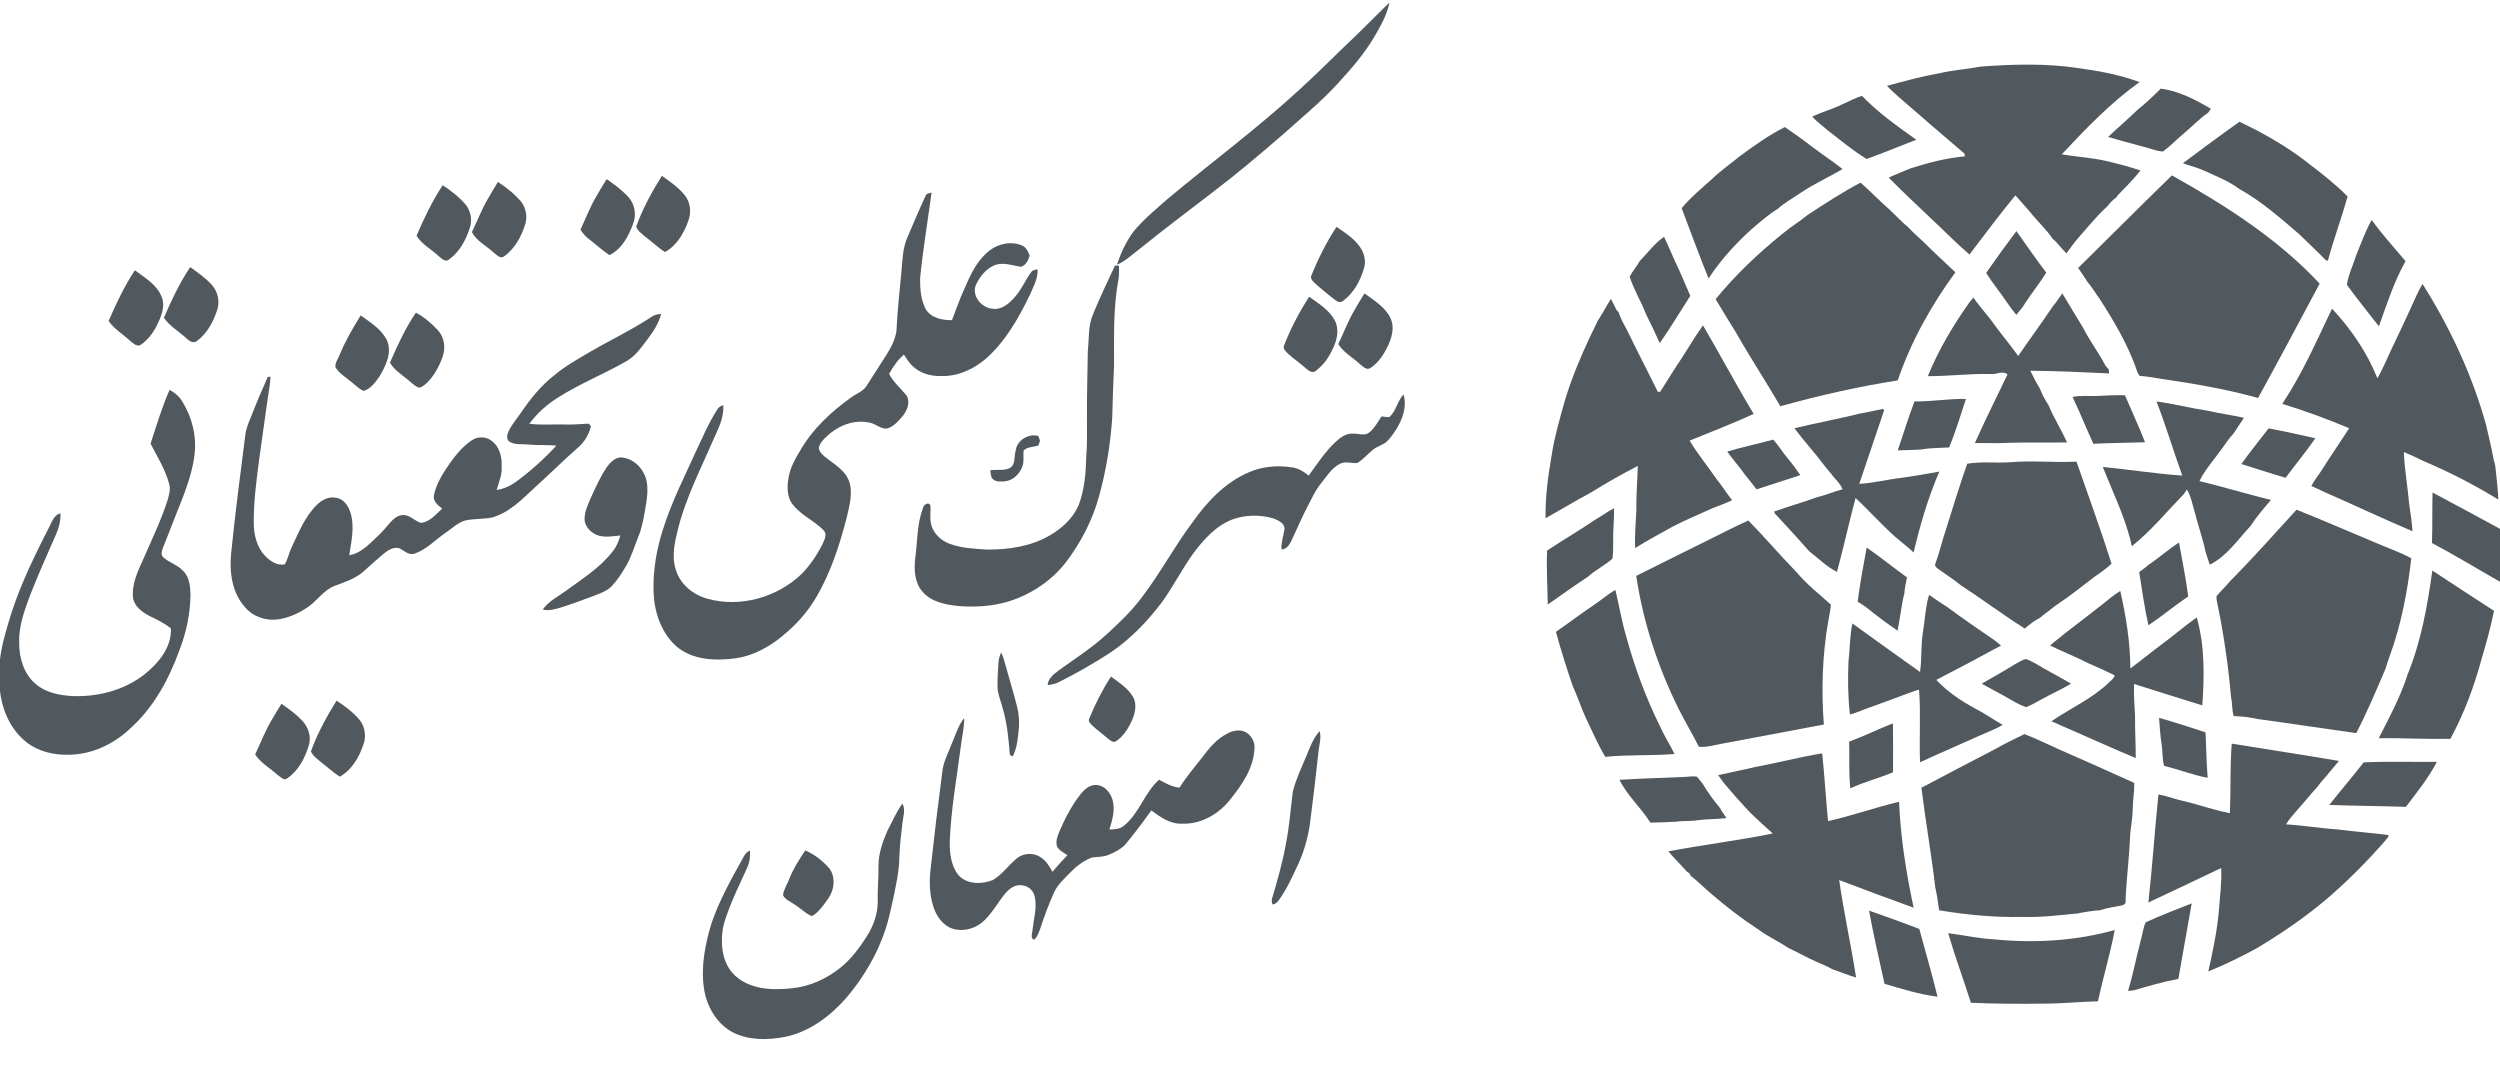 <?xml version="1.0" encoding="UTF-8" ?>
<!DOCTYPE svg PUBLIC "-//W3C//DTD SVG 1.1//EN" "http://www.w3.org/Graphics/SVG/1.1/DTD/svg11.dtd">
<svg width="1753pt" height="750pt" viewBox="0 0 1753 750" version="1.1" xmlns="http://www.w3.org/2000/svg">
<g id="#52595eff">
<path fill="#52595e" opacity="1.00" d=" M 942.69 32.68 C 953.48 22.64 963.71 12.02 974.29 1.75 C 972.64 10.17 968.36 17.73 964.10 25.07 C 956.84 37.70 947.13 48.67 937.32 59.36 C 925.79 71.84 912.60 82.58 900.01 93.92 C 883.87 107.88 867.61 121.71 850.59 134.60 C 833.45 147.75 816.18 160.76 799.36 174.33 C 794.09 178.26 789.32 183.05 783.19 185.65 C 785.86 177.48 789.55 169.55 794.64 162.61 C 801.59 153.94 810.32 146.97 818.57 139.61 C 849.09 114.11 881.12 90.41 910.45 63.51 C 921.45 53.50 932.03 43.05 942.69 32.68 Z" />
<path fill="#52595e" opacity="1.00" d=" M 1389.19 46.64 C 1411.47 45.05 1433.99 44.37 1456.17 47.58 C 1471.10 49.61 1486.08 52.28 1500.25 57.55 C 1480.00 72.05 1462.68 90.10 1445.71 108.21 C 1456.03 110.02 1466.57 110.48 1476.80 112.87 C 1484.92 114.78 1493.04 116.82 1500.93 119.58 C 1495.95 125.73 1490.39 131.38 1484.87 137.03 C 1484.66 137.37 1484.24 138.05 1484.04 138.39 C 1481.57 140.09 1479.46 142.21 1477.73 144.63 C 1470.15 151.42 1463.87 159.45 1457.12 167.03 C 1454.13 170.35 1451.67 174.08 1449.02 177.67 C 1445.52 174.44 1442.94 170.35 1439.23 167.34 C 1435.36 161.50 1430.19 156.72 1425.73 151.36 C 1421.74 146.41 1417.36 141.79 1413.20 136.98 C 1402.03 150.46 1391.61 164.54 1381.01 178.46 C 1373.19 171.79 1365.96 164.49 1358.49 157.44 C 1347.09 146.50 1335.46 135.79 1324.33 124.57 C 1329.32 122.23 1334.47 120.26 1339.54 118.10 C 1351.98 114.14 1364.70 110.78 1377.74 109.65 C 1377.67 109.16 1377.53 108.18 1377.46 107.70 C 1362.10 94.71 1346.96 81.49 1331.75 68.34 C 1328.86 65.66 1325.87 63.08 1323.14 60.23 C 1335.24 56.88 1347.39 53.57 1359.77 51.40 C 1369.45 49.08 1379.43 48.54 1389.19 46.64 Z" />
<path fill="#52595e" opacity="1.00" d=" M 1515.11 62.16 C 1527.79 63.74 1539.40 69.91 1550.29 76.29 C 1549.60 77.22 1548.94 78.14 1548.29 79.07 C 1541.98 83.39 1536.77 89.06 1530.90 93.93 C 1526.06 97.93 1521.74 102.54 1516.69 106.25 C 1511.38 105.95 1506.40 103.52 1501.22 102.43 C 1493.54 100.30 1485.81 98.32 1478.18 96.04 C 1485.09 89.49 1492.36 83.32 1499.18 76.70 C 1504.83 72.26 1510.01 67.22 1515.11 62.16 Z" />
<path fill="#52595e" opacity="1.00" d=" M 1291.30 73.36 C 1296.10 71.37 1300.61 68.64 1305.67 67.26 C 1316.98 79.07 1330.45 88.50 1343.70 97.98 C 1332.11 102.52 1320.57 107.21 1308.88 111.47 C 1299.38 105.71 1290.83 98.55 1282.06 91.78 C 1278.29 88.43 1274.10 85.54 1270.71 81.78 C 1277.40 78.55 1284.63 76.66 1291.30 73.36 Z" />
<path fill="#52595e" opacity="1.00" d=" M 1530.61 114.46 C 1543.74 104.63 1556.93 94.87 1570.32 85.39 C 1587.72 93.62 1604.57 103.28 1619.66 115.29 C 1628.86 122.35 1638.03 129.51 1646.15 137.83 C 1641.90 152.90 1636.39 167.59 1632.35 182.72 C 1632.02 182.70 1631.36 182.65 1631.03 182.62 C 1625.01 176.40 1618.64 170.52 1612.46 164.46 C 1599.06 152.86 1585.58 141.08 1570.05 132.40 C 1562.95 127.04 1554.58 123.84 1546.57 120.13 C 1541.45 117.68 1535.90 116.40 1530.61 114.46 Z" />
<path fill="#52595e" opacity="1.00" d=" M 1219.72 109.71 C 1229.90 102.23 1240.18 94.77 1251.52 89.11 C 1257.95 93.46 1264.28 97.96 1270.41 102.74 C 1277.49 108.15 1284.99 113.00 1292.00 118.53 C 1282.46 124.24 1272.22 128.73 1262.99 134.97 C 1257.52 138.81 1251.52 141.91 1246.55 146.43 C 1241.84 149.24 1237.65 152.84 1233.37 156.24 C 1219.89 167.58 1207.75 180.53 1198.03 195.24 C 1191.45 178.94 1185.42 162.42 1179.18 145.99 C 1185.47 138.38 1193.12 132.09 1200.45 125.52 C 1206.43 119.72 1213.31 115.00 1219.72 109.71 Z" />
<path fill="#52595e" opacity="1.00" d=" M 1457.17 187.91 C 1479.11 166.28 1500.88 144.48 1522.94 122.97 C 1560.31 143.94 1597.14 167.33 1626.55 198.88 C 1612.26 225.68 1597.98 252.44 1583.37 279.05 C 1561.25 272.90 1538.60 269.04 1515.92 265.73 C 1510.75 264.85 1505.59 263.92 1500.36 263.58 C 1500.03 263.11 1499.36 262.16 1499.02 261.68 C 1492.80 242.85 1482.66 225.63 1471.93 209.07 C 1469.06 205.17 1466.62 200.94 1463.42 197.30 C 1461.57 194.02 1459.29 191.01 1457.17 187.91 Z" />
<path fill="#52595e" opacity="1.00" d=" M 446.10 158.91 C 450.57 146.35 457.05 134.56 464.14 123.29 C 469.85 127.33 475.68 131.43 480.17 136.87 C 484.10 141.82 484.90 148.82 482.69 154.68 C 479.68 163.43 474.60 172.18 466.25 176.77 C 461.27 173.48 456.93 169.35 452.18 165.76 C 449.89 163.78 447.10 161.90 446.10 158.91 Z" />
<path fill="#52595e" opacity="1.00" d=" M 425.36 125.59 C 430.84 129.37 436.26 133.34 440.74 138.32 C 445.24 143.30 446.44 150.87 443.88 157.06 C 440.73 165.66 435.91 174.78 427.29 178.90 C 422.35 175.50 417.90 171.45 413.15 167.80 C 410.72 165.97 408.70 163.66 407.01 161.15 C 410.00 154.43 412.90 147.66 416.19 141.09 C 419.20 135.89 422.16 130.67 425.36 125.59 Z" />
<path fill="#52595e" opacity="1.00" d=" M 342.60 138.57 C 344.81 134.93 346.83 131.17 349.12 127.58 C 355.33 131.60 361.20 136.27 365.92 142.01 C 368.77 146.38 369.96 152.07 368.32 157.10 C 365.68 165.79 361.03 174.26 353.59 179.70 C 350.78 181.93 348.16 178.52 346.00 176.99 C 340.98 172.24 334.15 169.10 330.89 162.73 C 334.88 154.72 337.92 146.22 342.60 138.57 Z" />
<path fill="#52595e" opacity="1.00" d=" M 1267.40 150.80 C 1279.58 142.82 1291.75 134.84 1304.64 128.05 C 1311.60 134.13 1317.91 140.93 1324.94 146.93 C 1329.24 151.13 1333.41 155.49 1338.04 159.34 C 1341.51 163.02 1345.22 166.46 1348.98 169.84 C 1356.18 177.05 1363.72 183.91 1371.11 190.93 C 1354.18 214.12 1339.96 239.49 1330.71 266.73 C 1302.93 271.10 1275.46 277.30 1248.37 284.86 C 1238.21 267.39 1227.08 250.50 1217.12 232.91 C 1212.25 225.29 1207.69 217.49 1203.00 209.77 C 1216.84 192.80 1232.87 177.63 1249.90 163.89 C 1255.46 159.16 1261.77 155.44 1267.40 150.80 Z" />
<path fill="#52595e" opacity="1.00" d=" M 310.40 129.89 C 316.54 133.83 322.30 138.45 327.01 144.05 C 330.09 148.43 331.20 154.28 329.54 159.43 C 326.86 168.01 322.38 176.51 314.95 181.87 C 312.29 184.28 309.52 181.08 307.46 179.48 C 302.35 174.71 295.82 171.35 292.06 165.28 C 297.34 153.07 303.06 141.02 310.40 129.89 Z" />
<path fill="#52595e" opacity="1.00" d=" M 648.84 137.72 C 649.39 135.66 651.39 135.39 653.21 135.14 C 650.51 155.09 647.18 174.96 645.19 195.00 C 645.09 202.40 645.64 210.20 649.17 216.87 C 652.96 222.98 660.80 224.64 667.51 224.48 C 670.41 217.07 672.93 209.51 676.33 202.30 C 680.37 192.76 684.97 182.86 693.20 176.20 C 699.62 170.84 709.06 168.79 716.85 172.23 C 719.69 173.48 720.88 176.49 721.98 179.16 C 721.09 182.47 719.43 185.97 715.91 187.10 C 709.86 186.15 703.60 183.67 697.52 185.91 C 691.56 188.35 687.25 193.73 684.50 199.38 C 680.85 207.09 688.20 216.03 696.08 216.49 C 702.64 217.40 707.95 212.53 711.88 207.93 C 716.44 202.88 718.90 196.41 722.93 191.01 C 723.91 189.37 725.87 189.21 727.55 188.82 C 727.97 195.38 724.48 201.23 722.00 207.06 C 714.06 223.41 704.83 239.74 690.95 251.82 C 682.36 259.05 671.36 264.06 659.96 263.67 C 652.84 263.91 645.38 261.85 640.11 256.89 C 637.50 254.55 635.71 251.52 633.81 248.63 C 629.44 252.34 626.24 257.16 623.45 262.11 C 626.46 268.21 631.96 272.49 636.00 277.84 C 638.23 282.34 636.12 287.58 633.32 291.30 C 630.30 294.89 627.07 298.83 622.48 300.37 C 618.10 301.35 614.59 297.48 610.52 296.54 C 600.52 293.97 589.76 297.51 581.97 303.96 C 579.18 306.44 576.12 308.94 574.59 312.45 C 573.07 315.43 576.04 318.11 578.02 320.00 C 584.34 325.21 592.48 329.32 595.41 337.52 C 598.28 346.12 595.46 355.22 593.52 363.71 C 588.63 382.41 582.60 401.03 572.90 417.85 C 567.44 427.34 560.35 435.86 552.07 443.01 C 541.78 452.35 529.25 459.78 515.29 461.67 C 501.41 463.46 485.73 462.82 474.49 453.42 C 463.95 444.14 458.98 429.94 458.31 416.18 C 457.61 399.86 460.60 383.52 465.90 368.10 C 471.61 350.67 479.96 334.29 487.48 317.60 C 492.43 307.31 496.79 296.65 503.02 287.03 C 503.88 285.44 505.46 284.63 507.13 284.12 C 507.85 293.06 503.38 301.04 499.92 308.94 C 491.30 328.95 481.21 348.48 475.73 369.67 C 473.32 379.18 470.79 389.33 473.75 399.02 C 476.55 409.38 485.80 417.02 495.91 419.80 C 519.10 426.31 545.14 418.88 562.31 402.24 C 568.37 395.96 573.26 388.60 577.10 380.78 C 578.42 377.96 580.07 374.22 577.33 371.66 C 570.23 364.41 559.85 360.55 554.40 351.61 C 551.64 346.24 551.98 339.88 553.08 334.12 C 554.33 327.55 557.59 321.64 561.06 316.02 C 569.66 300.91 582.67 288.81 596.69 278.77 C 600.30 276.00 605.16 274.63 607.63 270.55 C 612.35 263.27 616.94 255.91 621.67 248.63 C 624.89 243.57 627.73 238.06 628.59 232.06 C 629.31 218.13 630.68 204.25 632.09 190.37 C 632.84 182.32 632.93 173.97 636.27 166.45 C 640.37 156.84 644.42 147.19 648.84 137.72 Z" />
<path fill="#52595e" opacity="1.00" d=" M 1652.45 178.22 C 1655.78 170.17 1658.70 161.90 1662.98 154.28 C 1670.38 164.32 1678.71 173.58 1686.75 183.11 C 1678.73 197.55 1673.57 213.31 1668.10 228.83 C 1660.58 219.13 1652.78 209.64 1645.63 199.67 C 1646.72 192.29 1650.23 185.37 1652.45 178.22 Z" />
<path fill="#52595e" opacity="1.00" d=" M 937.18 159.07 C 943.75 163.55 950.86 168.08 954.89 175.18 C 956.80 179.02 957.81 183.57 956.52 187.77 C 954.02 196.65 949.37 205.29 941.89 210.92 C 940.25 212.35 938.01 211.85 936.48 210.58 C 932.11 207.30 927.97 203.72 923.78 200.22 C 922.01 198.46 919.29 196.71 919.20 194.03 C 924.07 181.84 929.93 170.04 937.18 159.07 Z" />
<path fill="#52595e" opacity="1.00" d=" M 1392.67 191.36 C 1399.57 181.46 1406.63 171.68 1413.90 162.05 C 1420.78 171.84 1427.66 181.64 1434.87 191.20 C 1429.66 199.43 1423.42 206.95 1418.33 215.25 C 1416.79 217.07 1415.34 218.95 1413.84 220.79 C 1409.03 215.12 1405.24 208.71 1400.70 202.84 C 1397.90 199.09 1395.16 195.31 1392.67 191.36 Z" />
<path fill="#52595e" opacity="1.00" d=" M 1149.76 183.06 C 1155.38 177.34 1160.12 170.64 1166.83 166.05 C 1170.56 173.78 1173.65 181.80 1177.48 189.48 C 1180.06 195.46 1182.68 201.43 1185.25 207.42 C 1178.11 218.49 1171.38 229.81 1163.83 240.61 C 1160.75 233.71 1157.47 226.90 1154.11 220.13 C 1150.74 211.26 1145.55 203.09 1142.72 194.03 C 1144.65 190.14 1147.71 186.91 1149.76 183.06 Z" />
<path fill="#52595e" opacity="1.00" d=" M 781.81 186.21 C 782.74 186.24 783.68 186.28 784.63 186.33 C 784.66 189.27 784.81 192.24 784.39 195.17 C 780.57 215.19 781.19 235.68 781.17 255.96 C 780.59 268.32 780.24 280.69 779.89 293.06 C 778.61 311.54 775.66 329.96 770.69 347.81 C 766.14 364.69 757.89 380.45 747.36 394.34 C 737.26 407.36 722.85 416.83 707.20 421.75 C 695.84 425.15 683.82 425.87 672.05 424.97 C 662.86 424.01 652.63 422.02 646.48 414.47 C 641.16 407.97 640.85 399.05 641.80 391.09 C 643.33 379.41 643.00 367.29 647.21 356.13 C 647.70 354.02 650.79 351.65 652.30 354.13 C 652.90 358.96 651.62 364.00 653.21 368.71 C 655.05 374.57 660.02 379.04 665.65 381.21 C 674.04 384.44 683.15 384.73 692.01 385.36 C 707.23 385.47 723.01 383.17 736.30 375.31 C 744.77 370.40 752.40 363.34 756.32 354.23 C 760.51 343.36 761.44 331.55 761.66 320.00 C 762.48 311.35 762.08 302.66 762.17 293.99 C 762.07 277.97 762.57 261.96 762.78 245.94 C 763.74 237.42 762.88 228.44 766.41 220.41 C 771.07 208.80 776.61 197.58 781.81 186.21 Z" />
<path fill="#52595e" opacity="1.00" d=" M 114.92 222.84 C 120.18 210.54 125.94 198.44 133.35 187.28 C 138.61 191.06 144.00 194.79 148.40 199.60 C 152.69 204.26 154.35 211.31 152.29 217.34 C 149.62 225.65 145.22 233.82 138.11 239.12 C 135.62 241.09 132.66 239.16 130.78 237.33 C 125.57 232.40 119.08 228.83 114.92 222.84 Z" />
<path fill="#52595e" opacity="1.00" d=" M 76.15 225.08 C 81.45 212.80 87.20 200.69 94.57 189.50 C 101.65 194.85 110.32 199.75 113.50 208.53 C 116.03 215.18 112.96 222.10 110.07 228.07 C 107.40 233.40 103.68 238.37 98.74 241.77 C 96.11 243.47 93.58 240.84 91.63 239.32 C 86.47 234.57 80.28 230.86 76.15 225.08 Z" />
<path fill="#52595e" opacity="1.00" d=" M 1694.69 206.69 C 1695.81 204.06 1697.21 201.57 1698.69 199.12 C 1717.95 229.67 1733.41 262.74 1743.13 297.57 C 1745.08 305.98 1747.15 314.37 1748.67 322.87 C 1749.87 325.93 1749.92 329.25 1750.34 332.48 C 1750.88 338.41 1751.64 344.33 1751.81 350.29 C 1735.04 340.01 1717.50 330.96 1699.38 323.32 C 1694.88 320.99 1690.25 318.90 1685.56 317.01 C 1686.08 329.09 1688.21 341.06 1689.28 353.11 C 1690.05 359.57 1691.34 365.98 1691.61 372.50 C 1670.81 363.67 1650.37 353.99 1629.68 344.91 C 1626.69 343.52 1623.69 342.14 1620.72 340.75 C 1622.95 336.43 1626.14 332.72 1628.69 328.60 C 1634.66 319.03 1641.17 309.81 1647.21 300.27 C 1631.87 293.78 1616.22 288.09 1600.31 283.19 C 1614.29 262.22 1624.41 239.10 1635.20 216.42 C 1648.51 230.67 1659.78 247.07 1667.02 265.24 C 1671.84 257.02 1675.12 248.02 1679.44 239.54 C 1684.56 228.61 1689.78 217.72 1694.69 206.69 Z" />
<path fill="#52595e" opacity="1.00" d=" M 949.64 217.64 C 951.96 213.65 954.26 209.63 956.79 205.75 C 963.49 210.67 971.24 215.25 974.98 222.98 C 978.30 230.01 975.66 237.86 972.32 244.32 C 969.61 249.69 965.91 254.84 960.80 258.14 C 957.99 259.80 955.61 256.80 953.53 255.32 C 948.52 250.61 942.11 247.24 938.40 241.27 C 942.18 233.41 945.21 225.18 949.64 217.64 Z" />
<path fill="#52595e" opacity="1.00" d=" M 1439.57 214.63 C 1441.95 211.81 1443.96 208.71 1446.10 205.71 C 1450.81 213.68 1455.67 221.57 1460.46 229.50 C 1465.00 238.43 1471.06 246.48 1475.76 255.33 C 1476.54 256.71 1477.60 257.89 1478.66 259.09 C 1478.73 260.00 1478.79 260.92 1478.86 261.84 C 1460.48 260.96 1442.07 260.12 1423.67 259.95 C 1425.69 264.08 1427.69 268.23 1430.19 272.11 C 1431.89 276.32 1433.91 280.43 1436.49 284.19 C 1440.14 293.19 1445.49 301.37 1449.42 310.25 C 1435.98 310.43 1422.55 310.12 1409.12 310.47 C 1401.01 311.01 1392.89 310.53 1384.77 310.68 C 1392.02 294.46 1399.95 278.56 1407.66 262.57 C 1404.20 259.60 1399.90 262.79 1395.97 262.27 C 1381.21 261.88 1366.55 263.84 1351.81 263.76 C 1359.28 245.29 1369.59 228.10 1381.05 211.85 C 1381.93 210.75 1382.84 209.68 1383.77 208.61 C 1388.35 215.47 1394.16 221.39 1398.83 228.18 C 1404.15 235.41 1409.92 242.30 1415.18 249.58 C 1423.21 237.86 1431.66 226.43 1439.57 214.63 Z" />
<path fill="#52595e" opacity="1.00" d=" M 918.00 208.09 C 924.67 212.85 932.16 217.39 936.08 224.88 C 939.45 231.71 937.25 239.60 933.87 245.96 C 931.26 251.58 927.28 256.59 922.32 260.29 C 919.95 261.91 917.46 259.79 915.71 258.29 C 911.61 254.69 907.10 251.59 903.07 247.93 C 901.61 246.43 899.37 244.56 900.37 242.22 C 905.08 230.28 910.98 218.84 918.00 208.09 Z" />
<path fill="#52595e" opacity="1.00" d=" M 1120.27 225.04 C 1123.61 220.02 1126.35 214.63 1129.62 209.57 C 1130.99 212.20 1132.29 214.88 1133.61 217.54 C 1133.91 217.84 1134.53 218.43 1134.84 218.73 C 1136.31 223.03 1138.45 227.08 1140.67 231.04 C 1147.72 245.69 1155.27 260.10 1162.42 274.70 C 1162.84 274.71 1163.68 274.74 1164.09 274.75 C 1168.69 267.72 1172.91 260.46 1177.65 253.53 C 1183.21 245.12 1188.22 236.35 1194.12 228.16 C 1206.22 248.70 1217.37 269.80 1229.67 290.23 C 1214.94 297.01 1199.79 302.83 1184.78 308.94 C 1190.31 318.27 1197.28 326.64 1203.39 335.59 C 1207.35 340.45 1210.67 345.78 1214.55 350.71 C 1210.22 352.91 1205.59 354.46 1201.08 356.24 C 1191.71 360.49 1182.20 364.44 1173.05 369.16 C 1164.17 374.12 1155.18 378.90 1146.55 384.31 C 1146.15 375.54 1147.00 366.79 1147.39 358.04 C 1147.22 347.58 1148.15 337.14 1148.45 326.69 C 1137.29 332.42 1126.36 338.64 1115.72 345.28 C 1104.91 351.04 1094.44 357.41 1083.75 363.39 C 1083.50 348.23 1085.57 333.17 1088.19 318.28 C 1090.19 305.41 1093.93 292.90 1097.43 280.37 C 1102.03 265.17 1108.22 250.51 1114.92 236.13 C 1116.81 232.48 1118.51 228.74 1120.27 225.04 Z" />
<path fill="#52595e" opacity="1.00" d=" M 291.62 219.23 C 297.33 222.25 302.35 226.55 306.76 231.24 C 311.39 236.04 312.64 243.43 310.52 249.66 C 307.94 257.22 303.98 264.61 297.79 269.83 C 296.39 270.87 294.57 272.31 292.74 271.49 C 290.21 270.06 288.13 267.98 285.87 266.19 C 281.48 262.50 276.34 259.41 273.44 254.28 C 278.70 242.20 284.20 230.16 291.62 219.23 Z" />
<path fill="#52595e" opacity="1.00" d=" M 455.26 223.21 C 457.67 221.41 460.47 220.12 463.54 220.17 C 461.95 226.83 458.02 232.54 454.01 237.96 C 449.68 243.55 445.65 249.68 439.32 253.21 C 423.72 262.23 406.82 268.87 391.59 278.55 C 383.70 283.41 376.66 289.66 371.20 297.16 C 379.41 298.17 387.72 297.43 395.97 297.66 C 401.58 297.88 407.16 297.30 412.76 297.05 C 413.16 297.51 413.97 298.43 414.37 298.89 C 412.97 304.53 409.98 309.79 405.55 313.60 C 395.10 322.75 385.28 332.60 374.95 341.88 C 366.01 350.23 357.05 359.51 344.90 362.90 C 338.69 364.09 332.26 363.63 326.08 364.99 C 320.64 366.65 316.58 370.87 311.95 373.95 C 304.95 378.73 298.99 385.42 290.78 388.16 C 286.46 389.72 283.34 385.88 279.73 384.36 C 275.76 383.38 272.12 385.83 269.13 388.15 C 264.22 392.24 259.54 396.60 254.76 400.85 C 249.00 405.78 241.70 408.20 234.71 410.79 C 227.20 413.63 222.75 420.80 216.39 425.32 C 210.26 429.68 203.22 432.90 195.79 434.21 C 187.13 435.65 177.73 432.69 171.97 425.96 C 162.66 415.77 160.75 401.10 162.08 387.86 C 164.91 360.21 168.43 332.62 172.01 305.05 C 172.49 300.24 174.59 295.84 176.37 291.41 C 179.91 282.28 183.72 273.26 187.75 264.34 C 188.22 264.27 189.16 264.12 189.64 264.05 C 189.54 266.03 189.46 268.02 189.16 269.99 C 186.47 287.20 184.31 304.49 181.79 321.72 C 179.88 336.40 177.90 351.13 177.92 365.95 C 177.86 374.54 179.91 383.74 186.11 390.04 C 189.62 393.55 194.41 396.77 199.63 395.74 C 201.87 392.23 202.50 387.98 204.27 384.25 C 209.28 373.71 213.65 362.44 222.10 354.08 C 225.64 350.47 230.79 347.85 235.94 349.10 C 241.00 349.88 244.14 354.62 245.63 359.13 C 248.87 368.99 246.41 379.42 244.89 389.36 C 251.23 388.32 256.25 384.06 260.81 379.84 C 264.74 376.10 268.73 372.37 272.10 368.10 C 274.71 365.05 277.76 361.59 282.01 361.17 C 287.11 360.64 290.59 365.27 295.17 366.64 C 301.52 366.01 305.67 360.59 310.08 356.60 C 307.03 354.36 303.33 351.31 304.32 347.03 C 306.01 338.72 310.92 331.51 315.58 324.57 C 319.92 318.69 324.63 312.82 330.80 308.77 C 334.96 305.89 340.93 305.95 344.87 309.21 C 350.30 313.28 352.11 320.52 351.78 327.01 C 352.20 332.78 349.84 338.16 348.24 343.57 C 352.97 342.91 357.38 340.92 361.28 338.22 C 371.74 330.66 381.31 321.94 390.14 312.54 C 383.75 311.71 377.29 312.45 370.89 311.69 C 366.15 311.21 360.78 312.29 356.66 309.32 C 355.02 307.37 355.57 304.59 356.57 302.48 C 359.06 297.25 362.99 292.92 366.19 288.13 C 372.48 278.96 379.60 270.21 388.41 263.34 C 395.94 256.94 404.60 252.14 413.05 247.10 C 427.01 238.94 441.67 232.01 455.26 223.21 Z" />
<path fill="#52595e" opacity="1.00" d=" M 238.42 248.20 C 242.32 238.71 247.56 229.89 252.89 221.15 C 259.57 225.95 267.07 230.60 271.07 238.05 C 275.34 246.85 270.56 256.38 266.05 264.02 C 263.18 268.05 259.95 272.67 254.99 274.12 C 251.20 272.49 248.43 269.28 245.17 266.85 C 241.68 263.97 237.58 261.52 235.22 257.54 C 234.80 254.16 237.35 251.27 238.42 248.20 Z" />
<path fill="#52595e" opacity="1.00" d=" M 118.92 273.38 C 122.45 275.29 125.66 277.88 127.72 281.38 C 134.68 292.46 138.06 305.93 136.37 318.97 C 134.45 335.27 127.43 350.29 121.60 365.44 C 119.24 371.78 116.60 378.02 114.18 384.33 C 113.46 386.31 112.59 388.93 114.37 390.64 C 118.39 394.49 124.19 395.86 128.05 399.95 C 132.81 404.22 133.46 411.04 133.57 417.05 C 133.39 430.28 130.69 443.43 125.88 455.74 C 118.40 476.60 107.37 496.74 90.54 511.52 C 79.30 521.93 64.48 528.88 49.03 529.20 C 38.32 529.62 27.07 527.18 18.54 520.42 C 7.56 511.80 1.46 498.09 0.00 484.44 L 0.00 462.29 C 1.36 450.99 4.85 440.08 8.19 429.25 C 14.97 408.54 24.62 388.95 34.46 369.56 C 36.46 365.88 37.82 361.12 42.38 359.90 C 42.64 365.14 41.29 370.30 39.14 375.05 C 32.85 389.19 26.63 403.37 20.95 417.77 C 17.03 428.43 12.98 439.46 13.46 451.00 C 13.43 461.57 16.85 472.87 25.24 479.80 C 32.35 485.82 41.92 487.58 50.97 488.09 C 70.28 488.80 90.38 483.11 104.82 469.87 C 113.16 462.45 120.36 452.30 119.84 440.64 C 115.36 437.00 110.16 434.47 104.98 432.00 C 99.80 429.32 94.21 425.34 93.27 419.15 C 92.24 408.84 97.21 399.34 101.30 390.23 C 106.90 377.32 113.05 364.61 117.34 351.18 C 118.37 347.60 119.61 343.83 118.82 340.08 C 116.20 329.69 110.45 320.54 105.58 311.12 C 109.70 298.43 113.52 285.60 118.92 273.38 Z" />
<path fill="#52595e" opacity="1.00" d=" M 1470.05 277.65 C 1476.69 277.39 1483.35 276.92 1490.01 277.15 C 1494.70 288.15 1499.77 298.99 1504.12 310.13 C 1492.03 310.48 1479.94 310.61 1467.86 311.17 C 1462.86 300.29 1458.42 289.16 1453.28 278.36 C 1458.78 277.12 1464.45 277.89 1470.05 277.65 Z" />
<path fill="#52595e" opacity="1.00" d=" M 974.14 292.44 C 979.07 288.27 979.77 281.22 984.13 276.59 C 986.72 285.03 983.54 293.86 979.04 301.03 C 976.93 304.18 974.88 307.47 972.01 309.99 C 969.09 312.21 965.40 313.14 962.55 315.47 C 958.89 318.47 955.83 322.23 951.73 324.66 C 947.62 325.03 943.20 323.15 939.36 325.34 C 933.57 328.34 930.15 334.22 926.16 339.13 C 922.05 344.07 919.65 350.05 916.58 355.62 C 912.72 363.19 909.36 370.99 905.77 378.68 C 904.27 381.66 902.45 385.19 898.60 385.24 C 898.24 380.61 899.84 376.19 900.57 371.68 C 901.55 367.30 896.56 364.97 893.24 363.63 C 883.91 360.76 873.54 360.92 864.33 364.16 C 852.71 368.57 844.14 378.17 836.85 387.86 C 828.91 398.84 822.82 411.02 814.93 422.03 C 804.83 435.42 793.07 447.77 779.15 457.24 C 767.51 464.84 755.43 471.76 743.02 478.02 C 740.43 479.44 737.52 480.06 734.61 480.34 C 734.91 475.71 738.80 472.79 742.18 470.22 C 753.53 461.93 765.53 454.43 775.89 444.86 C 784.80 436.79 793.53 428.41 800.75 418.74 C 813.57 401.93 823.52 383.15 836.20 366.23 C 846.31 351.85 858.97 338.38 875.39 331.31 C 885.02 326.93 895.94 326.14 906.30 327.76 C 910.60 328.39 914.35 330.77 917.62 333.51 C 923.64 325.30 929.20 316.60 936.73 309.66 C 940.07 306.58 944.22 303.60 949.03 304.09 C 952.71 303.88 956.99 305.90 960.16 303.22 C 963.90 300.25 966.05 295.84 968.76 291.99 C 970.53 292.20 972.32 292.50 974.14 292.44 Z" />
<path fill="#52595e" opacity="1.00" d=" M 1342.45 281.46 C 1354.52 281.70 1366.46 279.41 1378.53 279.77 C 1374.72 291.12 1371.32 302.69 1366.71 313.77 C 1360.16 314.11 1353.55 314.00 1347.09 315.22 C 1341.62 315.58 1336.15 315.60 1330.69 315.78 C 1334.64 304.36 1338.10 292.74 1342.45 281.46 Z" />
<path fill="#52595e" opacity="1.00" d=" M 1512.11 281.49 C 1524.13 283.10 1535.89 286.20 1547.88 287.98 C 1556.36 289.92 1565.00 291.06 1573.48 292.96 C 1571.16 296.58 1568.61 300.04 1566.38 303.71 C 1562.90 307.28 1560.34 311.60 1557.32 315.54 C 1556.30 316.76 1555.37 318.04 1554.50 319.36 C 1550.10 325.12 1545.39 330.78 1542.25 337.36 C 1559.06 341.43 1575.62 346.40 1592.39 350.58 C 1587.40 356.41 1582.33 362.23 1578.18 368.70 C 1569.17 378.31 1561.62 389.93 1549.46 395.97 C 1548.39 392.97 1547.61 389.88 1546.51 386.91 C 1544.59 377.51 1541.26 368.49 1538.98 359.19 C 1537.32 353.82 1536.40 348.12 1533.49 343.23 C 1532.71 344.33 1531.95 345.43 1531.22 346.54 C 1519.26 358.85 1508.33 372.26 1494.85 383.00 C 1490.66 363.60 1481.72 345.78 1474.49 327.42 C 1493.08 329.23 1511.57 332.21 1530.22 333.47 C 1523.95 316.23 1518.82 298.56 1512.11 281.49 Z" />
<path fill="#52595e" opacity="1.00" d=" M 1304.78 289.84 C 1309.98 289.02 1315.12 287.81 1320.27 286.70 C 1320.49 286.95 1320.92 287.45 1321.14 287.71 C 1315.43 304.91 1309.46 322.03 1303.72 339.23 C 1313.64 338.83 1323.26 336.15 1333.11 335.10 C 1342.05 333.79 1350.98 332.39 1359.87 330.69 C 1351.98 348.95 1346.39 368.09 1341.82 387.42 C 1337.93 383.60 1333.50 380.41 1329.40 376.85 C 1319.51 368.12 1310.78 358.16 1301.11 349.21 C 1296.52 366.42 1292.74 383.83 1288.08 401.01 C 1280.76 397.40 1275.09 391.45 1268.65 386.60 C 1260.76 377.59 1252.59 368.79 1244.47 360.00 C 1244.35 359.68 1244.10 359.04 1243.98 358.72 C 1253.77 355.15 1263.84 352.39 1273.63 348.81 C 1279.84 347.22 1285.79 344.76 1291.99 343.11 C 1290.37 338.74 1286.50 335.85 1283.91 332.11 C 1279.19 326.77 1275.20 320.85 1270.49 315.50 C 1266.30 310.52 1262.14 305.52 1258.29 300.27 C 1273.73 296.57 1289.37 293.66 1304.78 289.84 Z" />
<path fill="#52595e" opacity="1.00" d=" M 1571.63 325.38 C 1577.70 316.82 1584.37 308.71 1590.74 300.37 C 1601.72 302.42 1612.62 304.87 1623.52 307.30 C 1616.98 316.84 1609.51 325.71 1602.68 335.03 C 1592.25 332.07 1582.00 328.53 1571.63 325.38 Z" />
<path fill="#52595e" opacity="1.00" d=" M 712.19 316.02 C 713.01 308.75 721.19 303.67 728.11 305.76 C 728.48 306.84 728.86 307.93 729.26 309.02 C 728.87 310.13 728.50 311.25 728.14 312.37 C 724.70 313.57 720.45 313.17 717.75 315.90 C 717.36 319.39 718.14 322.99 717.12 326.41 C 715.40 331.88 710.77 336.77 704.88 337.47 C 701.95 337.68 698.44 338.14 696.13 335.88 C 694.53 334.28 694.72 331.83 694.38 329.77 C 698.94 329.01 703.89 330.30 708.17 328.16 C 712.30 325.55 710.93 320.07 712.19 316.02 Z" />
<path fill="#52595e" opacity="1.00" d=" M 1211.13 316.62 C 1221.73 313.42 1232.63 311.24 1243.31 308.25 C 1247.15 312.29 1249.91 317.17 1253.55 321.39 C 1256.71 325.15 1259.58 329.14 1262.40 333.16 C 1252.20 336.60 1241.89 339.70 1231.69 343.12 C 1229.22 339.75 1226.53 336.57 1223.92 333.33 C 1219.92 327.56 1215.14 322.38 1211.13 316.62 Z" />
<path fill="#52595e" opacity="1.00" d=" M 425.48 327.59 C 427.77 324.39 430.86 321.06 435.03 320.74 C 443.87 320.91 451.07 328.31 453.23 336.52 C 454.78 343.41 453.61 350.51 452.37 357.35 C 451.21 363.80 450.12 370.33 447.57 376.40 C 444.75 383.29 442.73 390.54 438.94 396.99 C 436.00 401.93 432.91 406.86 428.92 411.02 C 426.01 414.03 422.04 415.62 418.22 417.11 C 409.87 420.21 401.55 423.40 393.05 426.06 C 389.02 427.26 384.77 428.44 380.57 427.43 C 384.52 421.62 391.02 418.52 396.53 414.47 C 408.17 405.95 420.73 398.16 429.65 386.58 C 432.33 383.39 433.84 379.45 434.97 375.49 C 430.04 375.98 424.96 376.88 420.08 375.67 C 414.89 374.20 410.07 369.71 409.88 364.07 C 409.89 359.05 412.00 354.38 413.93 349.85 C 417.44 342.27 420.74 334.52 425.48 327.59 Z" />
<path fill="#52595e" opacity="1.00" d=" M 1379.41 325.18 C 1389.52 323.41 1399.84 324.86 1410.03 324.08 C 1425.35 322.80 1440.70 324.51 1456.03 323.68 C 1464.30 347.51 1473.03 371.21 1480.63 395.27 C 1476.77 398.92 1472.33 401.85 1468.02 404.92 C 1460.22 410.84 1452.63 417.06 1444.46 422.48 C 1440.89 424.88 1437.57 427.62 1434.16 430.23 C 1432.84 431.14 1431.60 432.15 1430.44 433.23 C 1426.48 435.12 1423.12 437.98 1419.74 440.73 C 1404.46 431.05 1389.95 420.22 1374.83 410.31 C 1369.95 406.40 1364.76 402.91 1359.62 399.36 C 1358.39 398.38 1356.15 397.06 1357.10 395.17 C 1360.03 387.33 1361.77 379.12 1364.54 371.22 C 1369.35 355.83 1374.05 340.38 1379.41 325.18 Z" />
<path fill="#52595e" opacity="1.00" d=" M 1705.70 345.36 C 1721.52 353.75 1737.26 362.28 1753.00 370.83 L 1753.00 407.95 C 1737.09 398.91 1721.48 389.30 1705.28 380.78 C 1705.70 368.98 1705.40 357.16 1705.70 345.36 Z" />
<path fill="#52595e" opacity="1.00" d=" M 1119.47 363.80 C 1123.69 361.53 1127.46 358.52 1131.75 356.37 C 1131.96 363.91 1131.02 371.44 1131.16 378.99 C 1131.16 383.23 1131.23 387.51 1130.64 391.72 C 1125.34 396.51 1118.73 399.61 1113.44 404.43 C 1103.89 410.67 1094.64 417.37 1085.29 423.90 C 1085.12 411.28 1084.28 398.68 1084.82 386.06 C 1096.24 378.44 1108.14 371.55 1119.47 363.80 Z" />
<path fill="#52595e" opacity="1.00" d=" M 1563.64 407.60 C 1579.74 391.40 1594.94 374.23 1610.32 357.40 C 1628.40 364.59 1646.23 372.43 1664.21 379.89 C 1673.01 383.87 1682.28 386.83 1690.79 391.46 C 1688.17 414.65 1683.78 437.73 1675.78 459.71 C 1674.66 462.75 1673.59 465.82 1672.72 468.95 C 1666.24 484.13 1659.80 499.39 1652.20 514.07 C 1629.28 510.87 1606.41 507.35 1583.47 504.24 C 1577.83 503.03 1572.07 502.22 1566.30 502.16 C 1564.91 497.82 1565.37 493.17 1564.40 488.76 C 1562.40 465.82 1559.02 442.98 1554.25 420.46 C 1554.23 419.90 1554.19 418.76 1554.17 418.19 C 1557.03 414.41 1560.69 411.32 1563.64 407.60 Z" />
<path fill="#52595e" opacity="1.00" d=" M 1197.73 378.73 C 1207.11 374.11 1216.38 369.26 1225.92 364.97 C 1237.42 376.64 1248.00 389.20 1259.45 400.92 C 1266.66 409.52 1275.51 416.50 1283.80 423.99 C 1283.57 427.74 1282.70 431.42 1282.05 435.11 C 1277.82 459.15 1277.03 483.70 1278.89 508.02 C 1254.84 512.57 1230.79 517.03 1206.75 521.62 C 1201.63 522.53 1196.49 524.12 1191.25 523.65 C 1186.67 514.45 1181.30 505.66 1176.74 496.45 C 1162.36 467.29 1152.13 435.97 1147.33 403.79 C 1164.07 395.32 1180.95 387.13 1197.73 378.73 Z" />
<path fill="#52595e" opacity="1.00" d=" M 1506.91 395.76 C 1514.18 391.01 1520.57 385.05 1527.92 380.42 C 1530.17 392.99 1532.77 405.53 1534.37 418.22 C 1524.86 424.65 1516.03 432.06 1506.47 438.43 C 1503.74 426.12 1501.96 413.60 1500.00 401.14 C 1502.36 399.43 1504.72 397.71 1506.91 395.76 Z" />
<path fill="#52595e" opacity="1.00" d=" M 1308.92 383.94 C 1318.53 390.67 1327.71 397.98 1337.18 404.90 C 1336.38 408.62 1335.58 412.36 1335.32 416.17 C 1333.17 424.73 1332.35 433.57 1330.60 442.21 C 1323.13 437.18 1315.91 431.76 1308.91 426.09 C 1306.91 424.55 1304.76 423.23 1302.60 421.95 C 1304.20 409.21 1306.56 396.57 1308.92 383.94 Z" />
<path fill="#52595e" opacity="1.00" d=" M 1688.15 473.14 C 1697.64 449.84 1702.15 424.87 1705.56 400.05 C 1719.89 409.57 1734.33 418.94 1748.78 428.29 C 1746.58 439.42 1743.59 450.38 1740.31 461.23 C 1735.04 480.90 1727.92 500.14 1718.23 518.08 C 1701.47 518.41 1684.73 517.43 1667.98 517.60 C 1675.39 503.13 1683.16 488.69 1688.15 473.14 Z" />
<path fill="#52595e" opacity="1.00" d=" M 1117.42 424.35 C 1122.62 420.93 1127.27 416.70 1132.72 413.67 C 1135.32 424.60 1137.18 435.70 1140.36 446.50 C 1146.25 467.95 1153.92 488.93 1163.81 508.86 C 1166.78 515.73 1170.97 521.97 1174.16 528.72 C 1158.02 529.98 1141.76 529.10 1125.63 530.68 C 1120.55 522.25 1116.66 513.18 1112.41 504.33 C 1108.77 496.66 1106.26 488.51 1102.71 480.82 C 1098.46 468.33 1094.46 455.75 1091.01 443.02 C 1099.89 436.90 1108.47 430.37 1117.42 424.35 Z" />
<path fill="#52595e" opacity="1.00" d=" M 1473.86 424.05 C 1478.11 420.77 1482.09 417.11 1486.74 414.37 C 1490.79 432.21 1493.72 450.37 1493.80 468.71 C 1501.04 463.36 1507.99 457.62 1515.22 452.26 C 1523.75 446.03 1531.68 439.01 1540.35 432.95 C 1546.09 452.95 1545.68 474.06 1544.27 494.63 C 1528.30 489.70 1512.35 484.64 1496.41 479.61 C 1496.07 487.07 1496.74 494.52 1497.09 501.97 C 1497.00 511.84 1497.62 521.69 1497.59 531.56 C 1490.20 528.57 1482.94 525.27 1475.63 522.10 C 1463.20 516.72 1450.87 511.11 1438.43 505.75 C 1451.93 496.52 1467.30 489.81 1479.13 478.26 C 1480.46 476.82 1482.46 475.63 1482.77 473.54 C 1476.79 470.59 1470.74 467.76 1464.60 465.18 C 1455.74 460.60 1446.40 457.06 1437.50 452.58 C 1441.05 449.49 1444.89 446.75 1448.47 443.68 C 1456.99 437.22 1465.41 430.61 1473.86 424.05 Z" />
<path fill="#52595e" opacity="1.00" d=" M 1352.66 417.12 C 1356.77 419.82 1360.72 422.77 1364.94 425.32 C 1375.91 433.42 1387.12 441.21 1398.42 448.85 C 1399.97 450.13 1401.57 451.37 1403.16 452.63 C 1388.11 460.84 1372.97 468.89 1357.72 476.74 C 1365.37 484.88 1374.69 491.23 1384.48 496.53 C 1391.34 500.02 1397.61 504.49 1404.29 508.30 C 1397.31 512.34 1389.61 514.92 1382.35 518.39 C 1370.38 523.83 1358.25 528.91 1346.35 534.50 C 1345.64 517.54 1346.95 500.51 1345.63 483.59 C 1343.55 484.14 1341.50 484.80 1339.51 485.59 C 1328.54 489.75 1317.50 493.68 1306.50 497.72 C 1303.39 498.84 1300.41 500.34 1297.16 500.96 C 1295.74 488.68 1295.63 476.28 1296.15 463.93 C 1297.23 455.03 1296.97 445.96 1298.93 437.17 C 1314.66 448.58 1330.48 459.89 1346.31 471.17 C 1347.72 461.80 1346.83 452.24 1348.41 442.87 C 1349.85 434.29 1350.13 425.49 1352.66 417.12 Z" />
<path fill="#52595e" opacity="1.00" d=" M 700.10 464.83 C 700.20 462.27 701.02 459.83 701.95 457.47 C 702.64 458.95 703.37 460.45 703.82 462.05 C 706.88 473.28 710.39 484.40 713.22 495.70 C 714.82 501.99 714.85 508.56 714.00 514.96 C 713.44 520.25 712.60 525.63 710.11 530.41 C 709.61 530.11 708.60 529.52 708.09 529.23 C 707.28 518.66 706.30 508.04 703.41 497.80 C 702.30 493.23 700.50 488.84 699.62 484.22 C 699.12 477.76 699.76 471.29 700.10 464.83 Z" />
<path fill="#52595e" opacity="1.00" d=" M 1411.94 466.33 C 1414.77 464.79 1417.50 462.77 1420.71 462.12 C 1426.26 464.25 1431.17 467.68 1436.37 470.51 C 1441.69 473.40 1447.00 476.32 1452.24 479.39 C 1445.49 483.43 1438.28 486.61 1431.41 490.42 C 1427.89 492.28 1424.51 494.45 1420.77 495.84 C 1415.19 494.08 1410.28 490.68 1405.17 487.91 C 1399.96 485.07 1394.71 482.29 1389.53 479.41 C 1396.98 475.02 1404.63 470.96 1411.94 466.33 Z" />
<path fill="#52595e" opacity="1.00" d=" M 763.76 503.87 C 767.98 493.63 772.99 483.71 779.02 474.41 C 784.62 478.53 790.83 482.46 794.44 488.59 C 797.78 494.67 795.61 501.87 792.55 507.58 C 790.22 512.27 787.04 516.74 782.64 519.68 C 780.36 521.23 778.20 518.86 776.48 517.59 C 772.93 514.45 769.02 511.74 765.62 508.45 C 764.45 507.25 762.77 505.68 763.76 503.87 Z" />
<path fill="#52595e" opacity="1.00" d=" M 218.02 526.83 C 222.53 514.33 228.99 502.60 235.97 491.31 C 241.70 494.99 247.24 499.12 251.74 504.28 C 255.82 509.06 257.05 516.02 254.87 521.91 C 251.86 530.90 246.78 539.97 238.16 544.60 C 233.48 541.46 229.33 537.64 224.87 534.23 C 222.32 532.06 219.32 530.04 218.02 526.83 Z" />
<path fill="#52595e" opacity="1.00" d=" M 197.35 493.49 C 202.64 497.11 207.84 500.93 212.23 505.64 C 216.32 510.15 218.44 516.85 216.50 522.77 C 213.84 531.55 209.31 540.31 201.60 545.65 C 199.17 547.90 196.60 544.62 194.56 543.32 C 189.33 538.58 182.84 535.06 178.92 529.02 C 182.87 520.63 186.16 511.89 191.03 503.97 C 193.09 500.45 195.15 496.93 197.35 493.49 Z" />
<path fill="#52595e" opacity="1.00" d=" M 667.11 522.11 C 669.93 515.84 671.70 508.88 676.09 503.47 C 676.18 510.44 674.36 517.23 673.62 524.14 C 670.79 546.06 666.78 567.89 665.98 590.02 C 665.83 598.24 666.82 607.20 672.20 613.79 C 678.18 620.27 688.49 620.17 696.17 617.10 C 702.93 613.15 707.34 606.33 713.43 601.53 C 717.91 598.18 724.45 597.83 729.22 600.79 C 733.23 603.20 735.83 607.25 737.98 611.30 C 741.35 607.32 744.79 603.41 748.47 599.72 C 745.96 597.87 742.76 596.51 741.25 593.65 C 739.92 589.80 741.71 585.88 743.14 582.35 C 747.05 573.33 751.67 564.53 757.78 556.78 C 760.51 553.33 764.40 549.96 769.12 550.47 C 774.67 550.85 778.64 555.82 780.10 560.82 C 782.02 567.79 780.03 574.98 777.92 581.65 C 781.40 581.53 785.19 581.38 788.02 579.07 C 798.84 570.42 802.48 555.85 812.72 546.73 C 817.25 549.17 821.85 551.81 827.08 552.31 C 831.92 544.59 837.85 537.63 843.46 530.47 C 848.13 524.22 853.37 518.03 860.45 514.43 C 864.37 512.31 869.41 511.22 873.54 513.40 C 877.49 515.71 880.14 520.33 879.65 524.96 C 879.01 538.59 870.91 550.33 862.64 560.61 C 854.63 570.81 842.18 578.06 828.95 577.56 C 820.67 577.98 813.61 572.99 807.33 568.24 C 801.40 576.58 795.24 584.76 788.69 592.62 C 785.36 595.79 781.13 597.94 776.87 599.58 C 773.25 601.01 769.32 600.72 765.56 601.35 C 759.37 603.60 754.18 607.92 749.66 612.62 C 745.71 616.70 741.34 620.66 739.01 625.97 C 735.31 634.18 732.21 642.64 729.40 651.19 C 728.31 653.92 727.46 657.01 725.09 658.95 C 722.13 657.75 724.02 654.08 724.03 651.73 C 724.88 644.03 727.36 636.16 725.47 628.45 C 724.49 624.07 720.44 620.82 715.98 620.71 C 711.10 620.24 707.12 623.74 704.24 627.24 C 698.97 633.94 694.86 641.76 688.13 647.19 C 681.94 652.07 672.91 653.71 665.67 650.28 C 660.17 647.45 656.55 641.92 654.61 636.18 C 651.70 627.45 651.47 618.04 652.58 608.98 C 655.04 586.36 657.77 563.77 660.74 541.22 C 661.38 534.43 664.77 528.39 667.11 522.11 Z" />
<path fill="#52595e" opacity="1.00" d=" M 1513.95 503.34 C 1524.89 506.49 1535.74 509.94 1546.54 513.53 C 1547.08 524.15 1547.10 534.80 1548.04 545.40 C 1537.60 543.49 1527.70 539.49 1517.40 537.02 C 1516.12 531.74 1516.48 526.26 1515.60 520.92 C 1514.68 515.10 1514.39 509.21 1513.95 503.34 Z" />
<path fill="#52595e" opacity="1.00" d=" M 1296.61 520.03 C 1307.04 516.22 1316.99 511.23 1327.33 507.21 C 1327.46 518.65 1327.47 530.10 1327.39 541.53 C 1317.57 545.67 1307.12 548.25 1297.44 552.77 C 1296.28 541.89 1296.95 530.94 1296.61 520.03 Z" />
<path fill="#52595e" opacity="1.00" d=" M 916.04 530.03 C 918.64 524.01 920.70 517.52 925.35 512.69 C 926.76 517.72 924.82 522.78 924.44 527.81 C 922.80 543.61 920.84 559.37 918.85 575.13 C 917.65 585.36 914.98 595.43 910.82 604.86 C 906.47 613.98 902.52 623.40 896.44 631.55 C 895.45 632.94 894.03 633.99 892.33 634.25 C 891.65 632.64 891.54 630.96 892.17 629.34 C 895.81 616.91 899.46 604.45 901.69 591.67 C 904.12 579.60 904.96 567.29 906.52 555.09 C 908.66 546.39 912.65 538.29 916.04 530.03 Z" />
<path fill="#52595e" opacity="1.00" d=" M 1399.18 525.17 C 1405.77 521.30 1412.72 518.12 1419.56 514.74 C 1427.94 518.03 1436.03 522.00 1444.25 525.67 C 1461.73 533.33 1479.18 541.09 1496.56 549.01 C 1496.71 555.01 1495.55 560.94 1495.46 566.94 C 1495.47 574.04 1493.74 580.97 1493.53 588.06 C 1492.89 603.16 1490.81 618.17 1490.40 633.28 C 1489.99 633.64 1489.18 634.35 1488.78 634.70 C 1483.28 635.76 1477.68 636.55 1472.35 638.29 C 1467.11 638.62 1461.94 639.48 1456.81 640.52 C 1443.90 641.75 1430.99 643.39 1417.99 642.93 C 1398.46 643.41 1378.97 641.46 1359.71 638.30 C 1358.95 632.88 1358.20 627.47 1357.00 622.13 C 1354.28 598.81 1350.17 575.67 1347.29 552.37 C 1364.52 543.18 1381.85 534.19 1399.18 525.17 Z" />
<path fill="#52595e" opacity="1.00" d=" M 1564.88 521.44 C 1589.93 525.57 1615.05 529.25 1640.07 533.57 C 1637.21 537.17 1634.06 540.53 1631.25 544.16 C 1629.12 546.48 1627.04 548.84 1625.25 551.43 C 1620.30 556.78 1615.77 562.51 1610.89 567.91 C 1608.14 571.18 1605.16 574.30 1602.99 578.01 C 1615.29 578.78 1627.44 580.85 1639.73 581.68 C 1651.36 583.19 1663.06 584.01 1674.68 585.53 C 1675.19 587.16 1673.25 588.21 1672.55 589.47 C 1659.80 604.02 1646.17 617.83 1631.45 630.38 C 1616.32 643.25 1599.86 654.43 1582.86 664.65 C 1571.73 670.80 1560.27 676.36 1548.48 681.14 C 1551.67 666.85 1554.71 652.48 1555.94 637.86 C 1556.59 628.13 1558.05 618.41 1557.49 608.64 C 1540.53 616.83 1523.46 624.78 1506.44 632.83 C 1509.24 607.60 1510.89 582.28 1513.49 557.04 C 1519.39 558.08 1524.98 560.36 1530.84 561.64 C 1541.85 564.19 1552.51 568.10 1563.63 570.21 C 1564.24 553.96 1563.69 537.65 1564.88 521.44 Z" />
<path fill="#52595e" opacity="1.00" d=" M 1230.63 537.82 C 1246.39 534.95 1261.90 530.82 1277.72 528.24 C 1279.38 544.05 1280.31 559.92 1281.81 575.74 C 1298.61 572.06 1314.88 566.16 1331.62 562.21 C 1332.69 587.24 1336.58 612.04 1341.86 636.50 C 1324.39 630.20 1306.99 623.70 1289.64 617.09 C 1292.89 640.00 1297.97 662.61 1301.48 685.47 C 1295.78 683.72 1290.25 681.48 1284.63 679.54 C 1281.17 677.40 1277.30 676.13 1273.66 674.39 C 1266.97 671.43 1260.63 667.73 1253.97 664.72 C 1247.41 660.21 1240.08 656.97 1233.67 652.25 C 1221.88 644.60 1210.71 636.02 1200.07 626.85 C 1195.09 622.72 1190.63 618.01 1185.50 614.08 C 1185.25 613.63 1184.76 612.73 1184.52 612.29 C 1184.14 612.05 1183.40 611.58 1183.03 611.35 C 1178.73 606.46 1173.96 602.00 1169.85 596.94 C 1194.19 592.40 1218.78 589.36 1243.04 584.43 C 1237.60 579.60 1232.24 574.69 1227.05 569.60 C 1226.01 568.45 1224.94 567.33 1223.87 566.24 C 1218.76 560.67 1213.74 555.01 1208.90 549.20 C 1207.51 547.30 1206.08 545.43 1204.72 543.52 C 1213.34 541.53 1222.05 539.96 1230.63 537.82 Z" />
<path fill="#52595e" opacity="1.00" d=" M 1657.38 534.60 C 1674.46 533.75 1691.62 534.38 1708.73 534.22 C 1702.87 545.59 1694.69 555.58 1687.01 565.76 C 1669.10 565.18 1651.20 565.07 1633.30 564.43 C 1641.17 554.36 1649.55 544.70 1657.38 534.60 Z" />
<path fill="#52595e" opacity="1.00" d=" M 1180.01 544.83 C 1183.22 544.76 1186.46 544.08 1189.69 544.54 C 1191.34 546.03 1192.51 547.96 1193.97 549.66 C 1197.59 555.67 1201.68 561.44 1206.25 566.77 C 1206.48 567.24 1206.95 568.19 1207.18 568.66 C 1208.39 570.27 1209.49 571.95 1210.60 573.64 C 1204.06 574.51 1197.44 574.24 1190.91 575.06 C 1185.77 576.04 1180.50 575.39 1175.34 576.18 C 1169.31 576.57 1163.26 576.70 1157.23 576.82 C 1150.68 566.34 1141.10 557.98 1135.58 546.81 C 1150.38 545.88 1165.19 545.46 1180.01 544.83 Z" />
<path fill="#52595e" opacity="1.00" d=" M 632.78 563.49 C 635.12 567.81 633.23 572.69 632.77 577.23 C 631.81 585.12 630.90 593.04 630.62 600.99 C 630.53 611.13 628.16 621.05 626.17 630.94 C 624.45 637.85 623.25 644.90 620.91 651.63 C 615.16 669.25 605.48 685.42 593.57 699.55 C 582.12 712.57 567.43 723.74 550.09 727.13 C 538.18 729.34 525.17 729.57 514.10 724.01 C 502.48 718.03 495.44 705.59 493.59 692.96 C 491.38 677.70 494.41 662.27 498.82 647.68 C 504.40 631.11 513.11 615.81 521.55 600.57 C 522.47 598.69 523.95 597.20 525.91 596.41 C 526.18 600.36 525.71 604.40 524.09 608.05 C 520.50 616.06 516.67 623.97 513.25 632.07 C 510.42 639.52 506.99 646.95 506.40 655.01 C 505.73 662.94 506.59 671.34 510.74 678.30 C 514.30 684.40 520.43 688.62 527.00 690.93 C 535.93 694.11 545.63 693.91 554.93 693.01 C 567.62 691.91 579.60 686.30 589.48 678.41 C 596.87 672.43 602.59 664.70 607.70 656.75 C 612.38 649.38 615.49 640.90 615.47 632.09 C 615.28 623.70 616.10 615.33 616.01 606.94 C 615.99 598.38 618.93 590.15 622.31 582.40 C 625.76 576.08 628.43 569.28 632.78 563.49 Z" />
<path fill="#52595e" opacity="1.00" d=" M 553.41 616.37 C 556.19 609.18 560.37 602.69 564.65 596.32 C 571.31 599.14 577.10 603.77 581.79 609.24 C 586.02 615.34 585.04 623.97 580.90 629.88 C 578.13 633.73 575.39 637.70 571.77 640.80 C 570.73 641.41 569.42 642.83 568.17 641.95 C 563.89 639.70 560.49 636.13 556.33 633.70 C 553.77 631.92 550.52 630.67 549.05 627.74 C 549.42 623.68 552.02 620.16 553.41 616.37 Z" />
<path fill="#52595e" opacity="1.00" d=" M 1504.62 646.70 C 1515.11 641.80 1526.05 637.77 1536.82 633.46 C 1533.64 651.10 1530.60 668.76 1527.46 686.41 C 1516.95 688.33 1506.68 691.38 1496.44 694.37 C 1495.03 694.68 1493.57 694.68 1492.18 694.76 C 1495.84 682.99 1498.01 670.83 1501.22 658.94 C 1502.44 654.89 1502.71 650.51 1504.62 646.70 Z" />
<path fill="#52595e" opacity="1.00" d=" M 1310.56 638.53 C 1322.38 642.61 1334.13 646.88 1345.81 651.36 C 1350.10 667.19 1354.69 682.95 1358.60 698.88 C 1345.90 697.31 1333.65 693.44 1321.41 689.86 C 1317.60 672.80 1313.78 655.72 1310.56 638.53 Z" />
<path fill="#52595e" opacity="1.00" d=" M 1398.04 658.64 C 1426.38 661.46 1455.36 659.85 1482.86 652.10 C 1479.67 668.94 1474.69 685.37 1471.10 702.13 C 1458.72 702.37 1446.40 703.73 1434.01 703.74 C 1416.68 703.98 1399.31 703.91 1382.00 703.15 C 1376.80 686.83 1370.85 670.76 1366.04 654.33 C 1376.72 655.70 1387.25 658.07 1398.04 658.64 Z" />
</g>
</svg>
